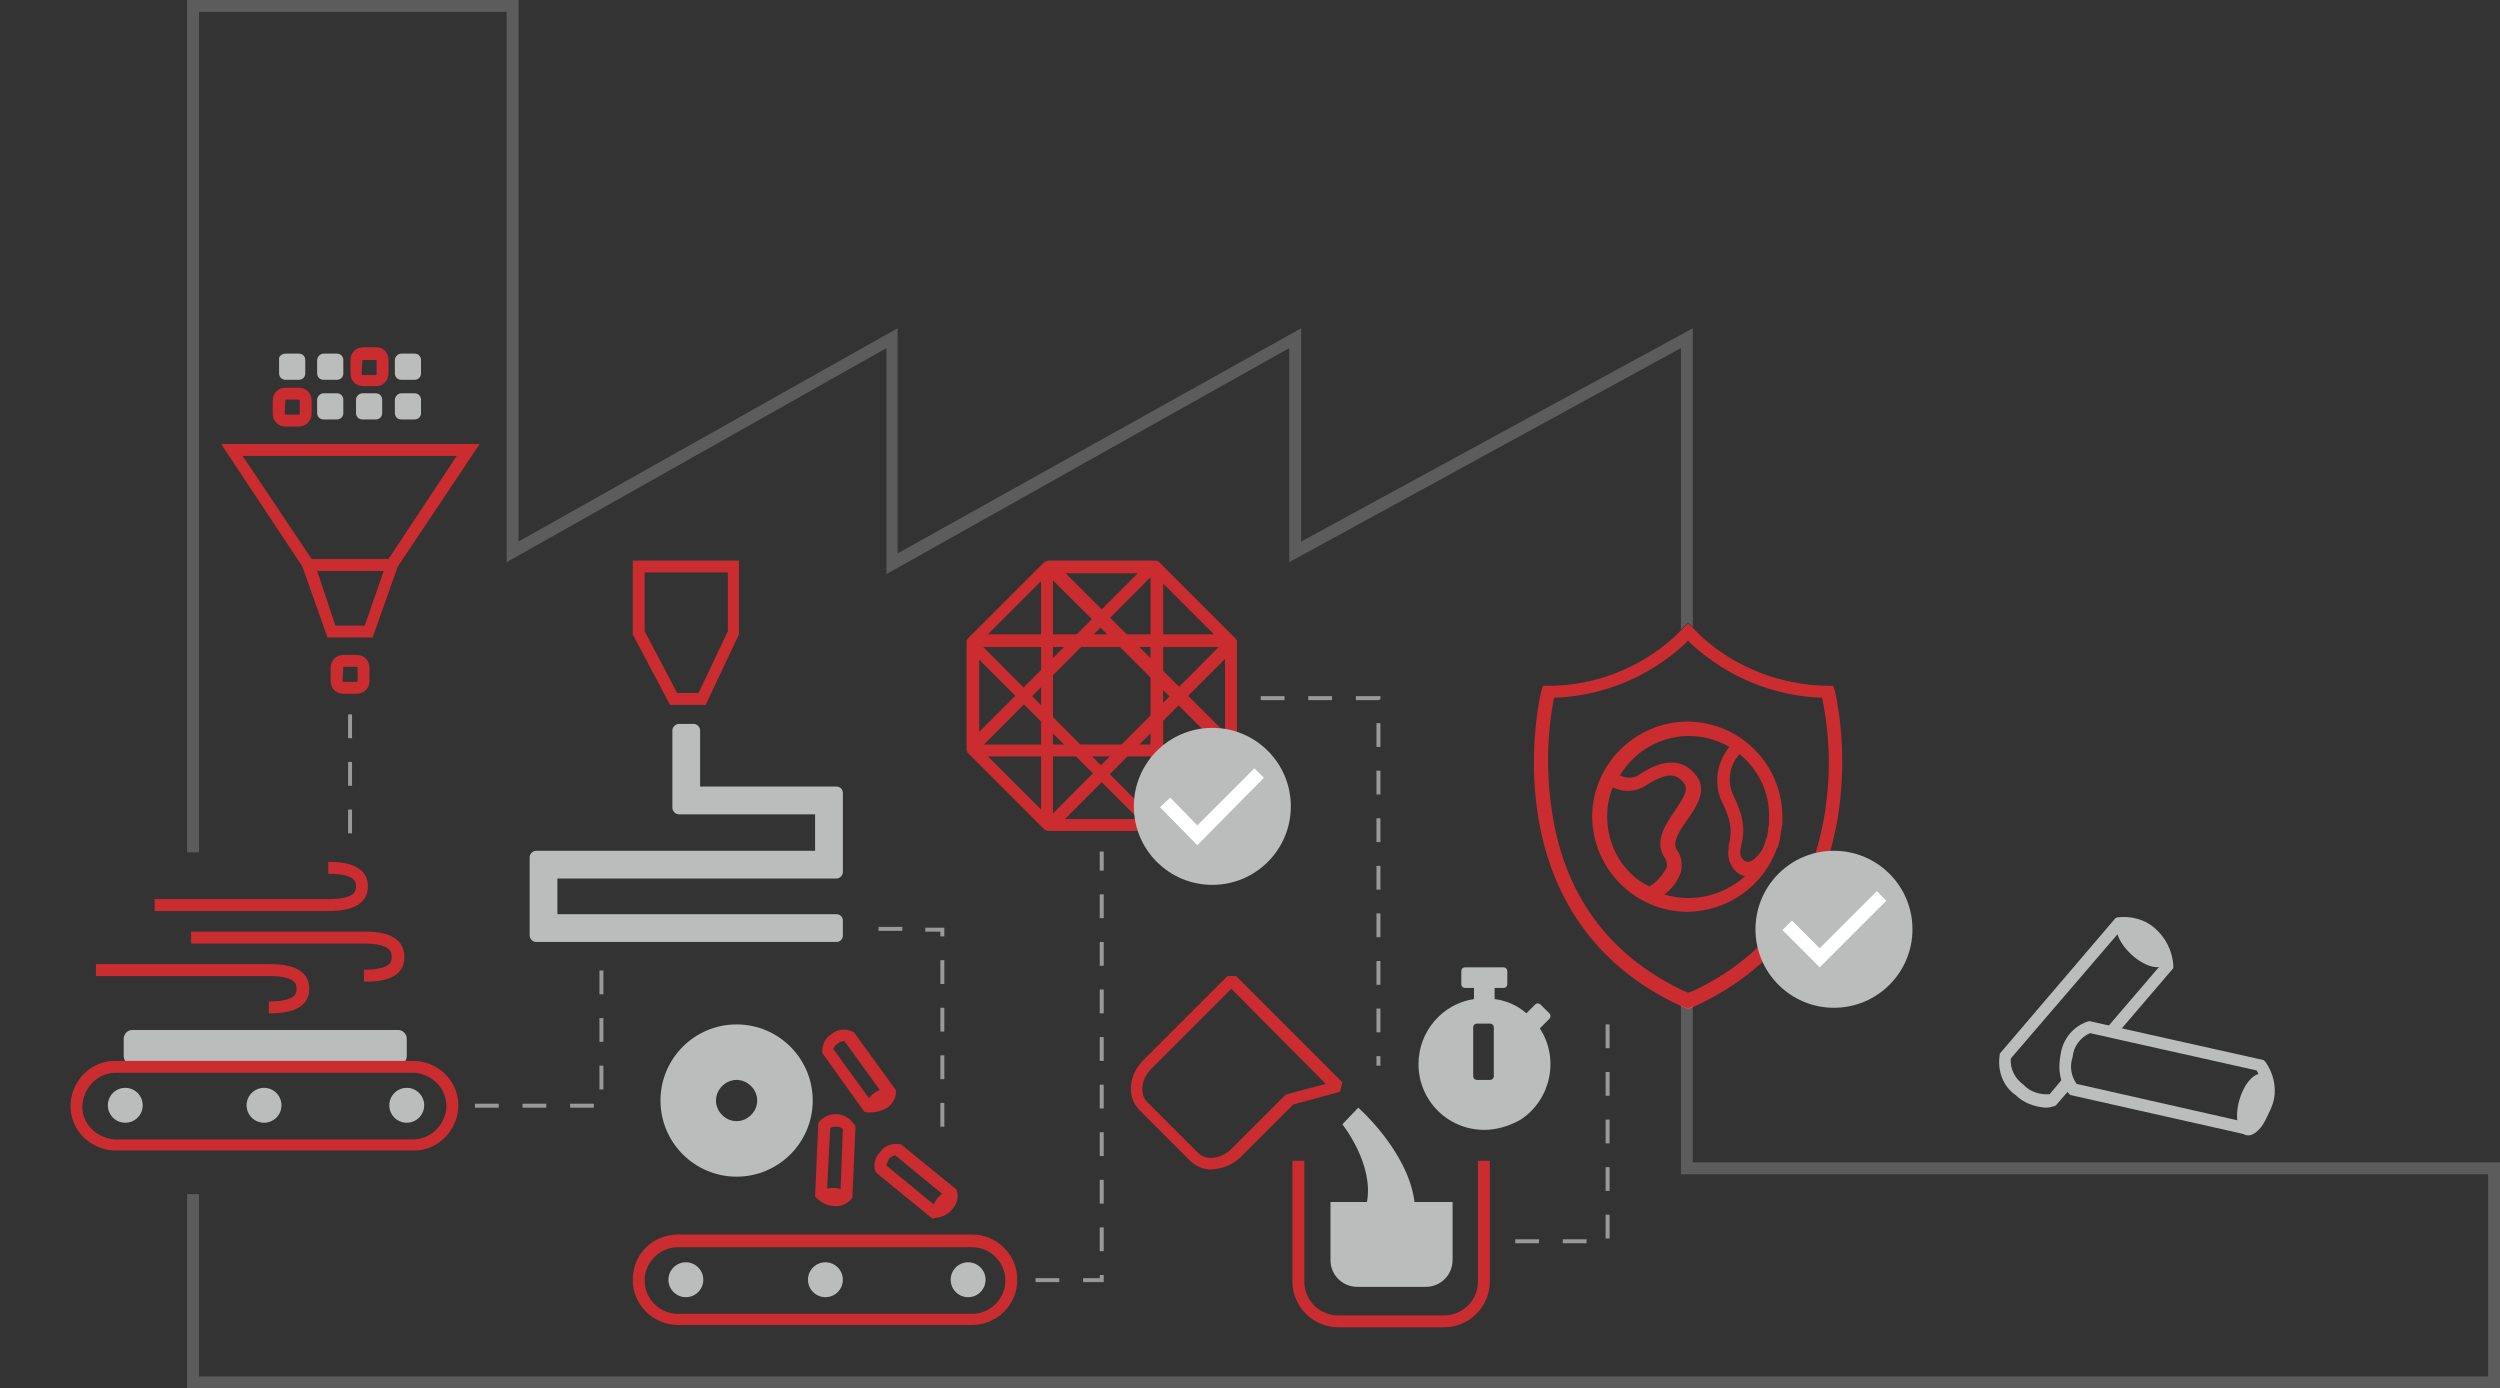 <svg xmlns="http://www.w3.org/2000/svg" xmlns:xlink="http://www.w3.org/1999/xlink" id="Layer_1" x="0px" y="0px" viewBox="0 0 315.3 175.1" style="enable-background:new 0 0 315.3 175.1;" xml:space="preserve"><rect x="0" y="0" width="315.3" height="175.1" fill="#333333" stroke="none"/> <style type="text/css"> .st0{fill:#CB2C30;} .st1{fill:#BBBCBC;} .st2{fill:#FFFFFF;} .st3{opacity:0.5;} .st4{opacity:0.3;} </style> <g id="Layer_1-2"> <g id="Pellet_Process"> <path class="st0" d="M89,88.9h-4.5L79.8,80v-9.3h13.4V80L89,88.9z M85.4,87.4h2.7l3.7-7.8v-7.4H81.3v7.4L85.4,87.4z"></path> <path class="st1" d="M105.5,118.8H67.6c-0.4,0-0.8-0.4-0.8-0.8v-9.9c0-0.4,0.4-0.8,0.8-0.8l0,0h35.2v-4.6H85.6 c-0.4,0-0.8-0.4-0.8-0.8l0,0v-9.8c0-0.4,0.4-0.8,0.8-0.8h1.9c0.4,0,0.8,0.4,0.8,0.8v7.1h17.2c0.4,0,0.8,0.3,0.8,0.8l0,0v10 c0,0.4-0.4,0.8-0.8,0.8l0,0H70.3v4.5h35.2c0.4,0,0.8,0.3,0.8,0.8l0,0v1.9C106.3,118.4,106,118.8,105.5,118.8 C105.5,118.8,105.5,118.9,105.5,118.8z"></path> <path class="st0" d="M122.6,167.1H85.5c-3.1,0-5.7-2.5-5.7-5.7s2.5-5.7,5.7-5.7h37.1c3.1,0,5.7,2.5,5.7,5.7 S125.7,167.1,122.6,167.1z M85.5,157.3c-2.3,0-4.2,1.9-4.2,4.2s1.9,4.2,4.2,4.2h37.1c2.3,0,4.2-1.9,4.2-4.2s-1.9-4.2-4.2-4.2H85.5 z"></path> <circle class="st1" cx="86.5" cy="161.4" r="2.2"></circle> <circle class="st1" cx="104.1" cy="161.4" r="2.2"></circle> <circle class="st1" cx="122.1" cy="161.4" r="2.2"></circle> <path class="st1" d="M92.9,129.2c-5.3,0-9.6,4.3-9.6,9.6s4.3,9.6,9.6,9.6s9.6-4.3,9.6-9.6l0,0C102.5,133.5,98.2,129.2,92.9,129.2 L92.9,129.2z M92.9,141.4c-1.4,0-2.6-1.2-2.6-2.6s1.2-2.6,2.6-2.6s2.6,1.2,2.6,2.6l0,0C95.5,140.2,94.3,141.4,92.9,141.4z"></path> <path class="st0" d="M109.8,140.3c-0.2,0-0.4,0-0.5,0l-0.3-0.1l-5.3-7.4v-0.2c0-0.9,0.4-1.7,1.2-2.2c0.7-0.6,1.7-0.7,2.6-0.3 l0.2,0.1l5.3,7.3v0.2c0,0.8-0.4,1.5-1.1,2C111.2,140.1,110.5,140.3,109.8,140.3z M105.1,132.3l4.7,6.5c0.3,0,0.6-0.1,0.9-0.3 c0.2-0.2,0.4-0.4,0.5-0.7l-4.7-6.5c-0.3,0-0.6,0.1-0.8,0.3C105.4,131.8,105.2,132,105.1,132.3L105.1,132.3z"></path> <ellipse transform="matrix(0.839 -0.544 0.544 0.839 -57.488 82.515)" class="st0" cx="110.8" cy="138.5" rx="1.6" ry="0.8"></ellipse> <path class="st0" d="M105.2,152.1c-0.8,0-1.6-0.4-2.2-1l-0.2-0.2l0.4-9.2l0.1-0.2c1-1.2,2.8-1.3,3.9-0.3c0.2,0.2,0.4,0.4,0.6,0.7 l0.1,0.2l-0.4,9l-0.2,0.2C106.8,151.8,106.1,152.2,105.2,152.1L105.2,152.1z M104.3,150.2c0.2,0.2,0.6,0.3,0.9,0.4 c0.3,0,0.6-0.1,0.8-0.2l0.3-8c-0.2-0.2-0.5-0.3-0.8-0.3s-0.6,0-0.8,0.2L104.3,150.2z"></path> <ellipse transform="matrix(9.220055e-02 -0.996 0.996 9.220055e-02 -54.441 241.524)" class="st0" cx="105.2" cy="150.6" rx="0.8" ry="1.6"></ellipse> <path class="st0" d="M117.6,153.7l-7.1-5.8l-0.1-0.2c-0.3-0.9,0-1.8,0.6-2.4c0.5-0.8,1.5-1.1,2.4-1h0.2l7,5.7l0.1,0.2 c0.2,0.8,0,1.6-0.5,2.2c-0.5,0.7-1.3,1.1-2.2,1.2L117.6,153.7z M111.8,147l6.2,5.1c0.6-0.1,1.1-0.7,1.1-1.3l-6.2-5.1 c-0.3,0.1-0.6,0.2-0.8,0.5C112,146.5,111.8,146.7,111.8,147L111.8,147z"></path> <ellipse transform="matrix(0.668 -0.744 0.744 0.668 -73.317 138.758)" class="st0" cx="118.9" cy="151.6" rx="1.6" ry="0.8"></ellipse> <path class="st1" d="M36,44.6h1.7c0.5,0,0.8,0.4,0.8,0.8v1.7c0,0.5-0.4,0.8-0.8,0.8H36c-0.5,0-0.8-0.4-0.8-0.8v-1.7 C35.1,45,35.5,44.6,36,44.6z"></path> <path class="st0" d="M37.7,53.8H36c-0.9,0-1.6-0.7-1.6-1.6l0,0v-1.7c0-0.9,0.7-1.6,1.6-1.6h1.7c0.9,0,1.6,0.7,1.6,1.6v1.7 C39.3,53,38.6,53.8,37.7,53.8L37.7,53.8z M36,50.4C36,50.4,35.9,50.4,36,50.4l-0.1,1.8c0,0,0,0.1,0.1,0.1h1.7c0,0,0.1,0,0.1-0.1 v-1.7c0,0,0-0.1-0.1-0.1H36z"></path> <path class="st0" d="M45,87.5h-1.7c-0.9,0-1.6-0.7-1.6-1.6l0,0v-1.7c0-0.9,0.7-1.6,1.6-1.6H45c0.9,0,1.6,0.7,1.6,1.6v1.7 C46.6,86.8,45.9,87.5,45,87.5L45,87.5z M43.3,84.1C43.3,84.1,43.2,84.2,43.3,84.1C43.2,84.2,43.2,84.2,43.3,84.1l-0.1,1.8 c0,0,0,0.1,0.1,0.1l0,0H45c0,0,0.1,0,0.1-0.1l0,0v-1.7c0,0,0-0.1-0.1-0.1L43.3,84.1z"></path> <path class="st1" d="M40.8,44.6h1.7c0.5,0,0.8,0.4,0.8,0.8v1.7c0,0.5-0.4,0.8-0.8,0.8h-1.7c-0.5,0-0.8-0.4-0.8-0.8v-1.7 C40,45,40.4,44.6,40.8,44.6z"></path> <path class="st1" d="M40.8,49.6h1.7c0.5,0,0.8,0.4,0.8,0.8v1.7c0,0.5-0.4,0.8-0.8,0.8h-1.7c-0.5,0-0.8-0.4-0.8-0.8v-1.7 C40,50,40.4,49.6,40.8,49.6z"></path> <path class="st0" d="M47.5,48.7h-1.7c-0.9,0-1.6-0.7-1.6-1.6l0,0v-1.7c0-0.9,0.7-1.6,1.6-1.6l0,0h1.7c0.9,0,1.5,0.7,1.5,1.6v1.7 C49,48,48.3,48.7,47.5,48.7z M45.7,45.4L45.7,45.4L45.7,45.4l-0.1,1.8c0,0,0,0.1,0.1,0.1l0,0h1.7c0,0,0.1,0,0.1-0.1v-1.7 c0,0,0-0.1-0.1-0.1H45.7z"></path> <path class="st1" d="M45.7,49.6h1.7c0.5,0,0.8,0.4,0.8,0.8v1.7c0,0.5-0.4,0.8-0.8,0.8h-1.7c-0.5,0-0.8-0.4-0.8-0.8v-1.7 C44.9,50,45.3,49.6,45.7,49.6z"></path> <path class="st1" d="M50.6,44.6h1.7c0.5,0,0.8,0.4,0.8,0.8v1.7c0,0.5-0.4,0.8-0.8,0.8h-1.7c-0.5,0-0.8-0.4-0.8-0.8v-1.7 C49.8,45,50.2,44.6,50.6,44.6z"></path> <path class="st1" d="M50.6,49.6h1.7c0.5,0,0.8,0.4,0.8,0.8v1.7c0,0.5-0.4,0.8-0.8,0.8h-1.7c-0.5,0-0.8-0.4-0.8-0.8v-1.7 C49.8,50,50.2,49.6,50.6,49.6z"></path> <path class="st0" d="M47,80.4h-5.7l-3.5-9.9h12.7L47,80.4z M42.3,78.9H46l2.4-6.9H40L42.3,78.9z"></path> <path class="st0" d="M49.8,72H38.5L27.9,56h32.6L49.8,72z M39.3,70.5H49l8.6-13h-27L39.3,70.5z"></path> <path class="st0" d="M145.9,104.8h-13.8l-0.8-0.8V71.5l0.8-0.8h13.8l0.8,0.8V104L145.9,104.8z M132.8,103.3h12.3v-31h-12.3V103.3z "></path> <path class="st0" d="M155.2,95.4h-32.5l-0.8-0.8V80.8l0.8-0.8h32.5l0.8,0.8v13.8L155.2,95.4z M123.5,93.9h31V81.6h-31V93.9z"></path> <path class="st0" d="M132.9,104.7h-1.1l-9.8-9.8v-1.1l23-23h1.1l9.8,9.8v1.1L132.9,104.7z M123.6,94.4l8.7,8.7l21.9-22l-8.7-8.7 L123.6,94.4z"></path> <path class="st0" d="M146,104.7h-1l-23-23v-1.1l9.8-9.8h1.1l23,23v1.1L146,104.7z M123.5,81.1l21.9,22l8.7-8.7l-22-21.9 L123.5,81.1z"></path> <circle class="st1" cx="152.9" cy="101.7" r="9.9"></circle> <polygon class="st2" points="151,106.6 146.3,101.8 147.6,100.6 151,104.1 158.2,96.9 159.4,98.1 "></polygon> <path class="st0" d="M182.1,167.4h-13.3c-3.2,0-5.8-2.6-5.8-5.8v-15.2h1.5v15.2c0,2.4,1.9,4.3,4.3,4.3h13.3c2.4,0,4.3-1.9,4.3-4.3 v-15.2h1.5v15.2C187.9,164.8,185.3,167.4,182.1,167.4z"></path> <path class="st1" d="M178.4,151.6c-0.8-6.4-7.1-11.9-7.1-11.9l-2,2.1c0,0,4,5,3.1,9.8h-4.6v7.3c0,1.9,1.5,3.4,3.4,3.4h8.6 c1.9,0,3.4-1.5,3.4-3.4l0,0v-7.3L178.4,151.6L178.4,151.6z"></path> <path class="st0" d="M152.8,147.5c-1,0-2-0.4-2.7-1.1l-6.4-6.4c-1.6-1.6-1.4-4.4,0.5-6.3l10.6-10.6h1.1l13.4,13.4l-0.3,1.2 l-5.9,1.6l-6.6,6.6C155.5,146.9,154.2,147.4,152.8,147.5z M155.3,124.7l-10.1,10.1c-1.3,1.3-1.5,3.2-0.5,4.2l6.4,6.4 c1,1,2.9,0.8,4.2-0.5l6.7-6.7l0.3-0.2l4.9-1.3L155.3,124.7z"></path> <path class="st1" d="M187.2,142.5c-4.6,0-8.3-3.7-8.3-8.3c0-4.1,3-7.6,7-8.2v-1.4h-1.1c-0.3,0-0.5-0.2-0.5-0.5v-1.6 c0-0.3,0.2-0.5,0.5-0.5h4.8c0.3,0,0.5,0.2,0.5,0.5l0,0v1.6c0,0.3-0.2,0.5-0.5,0.5h-1.1v1.4c1.5,0.2,2.9,0.8,4,1.8l1.1-1.1 c0.2-0.2,0.5-0.2,0.7,0l0,0l1.1,1.1c0.2,0.2,0.2,0.5,0,0.7l0,0l-1.2,1.2l0,0c2.5,3.8,1.4,9-2.4,11.5 C190.4,142,188.8,142.5,187.2,142.5L187.2,142.5z M188.4,129.6c0-0.3-0.2-0.5-0.5-0.5l0,0h-1.6c-0.3,0-0.5,0.2-0.5,0.5v6.1 c0,0.3,0.2,0.5,0.5,0.5h1.6c0.3,0,0.5-0.2,0.5-0.5V129.6z"></path> <path class="st0" d="M212.9,91c-6.6,0-12,5.3-12.1,11.9c0,6.6,5.3,12,11.9,12.1c5.1,0,9.7-3.2,11.4-8l0.1-0.1 c0.1-0.2,0.1-0.4,0.2-0.7l0.1-0.5c0-0.2,0.1-0.5,0.1-0.7s0.1-0.4,0.1-0.5c0-0.2,0-0.3,0.1-0.5c0-0.5,0-0.9,0-0.9l0,0l0,0 C224.8,96.4,219.5,91.1,212.9,91z M223.1,103c0,0.3,0,0.6,0,0.8s0,0.4-0.1,0.7v0.2c0,0.2-0.1,0.4-0.1,0.6s-0.1,0.4-0.2,0.6 c0,0.1,0,0.2-0.1,0.3c0,0.1-0.1,0.3-0.1,0.4c-0.2,0.6-0.6,1.1-1,1.5c-0.3,0.3-0.9,0.8-1.4,0.5s-0.7-0.8-0.6-1.4 c0-0.2,0.1-0.4,0.1-0.6c0.3-1.2,0.7-2.9-1-6.3c-0.8-1.7-0.5-3.8,0.8-5.2C221.8,97.1,223.2,100,223.1,103z M202.7,103 c0-1.3,0.2-2.5,0.7-3.7c1.2,0.6,2.6,0.6,3.8,0c2.3-1.5,4-2.2,5.2-0.5c0.6,0.8-0.1,1.9-1.2,3.5s-2.6,3.8-1.3,5.8 c0.3,0.4,0.4,0.9,0.3,1.3c-0.5,1-1.3,1.9-2.2,2.4C204.7,110.2,202.7,106.7,202.7,103z M209.9,112.8c1-0.7,1.7-1.7,2.1-2.8 c0.2-0.9,0.1-2-0.5-2.8c-0.6-0.9,0.1-2.1,1.3-3.8s2.5-3.7,1.2-5.5c-2.5-3.4-6.2-0.9-7.6,0c-0.7,0.3-1.4,0.2-2.1-0.1 c2.9-4.8,9-6.4,13.8-3.6c-1.6,2-2,4.7-0.9,7c1.4,2.8,1.1,4,0.9,5.1c-0.1,0.3-0.1,0.5-0.1,0.8c-0.2,1.3,0.4,2.6,1.5,3.2 c0.2,0.1,0.4,0.2,0.6,0.2C217.3,113,213.4,113.9,209.9,112.8L209.9,112.8z"></path> <path class="st0" d="M231.4,87.1l-0.2-0.6h-0.7c-5.9-0.1-11.6-2.3-15.9-6.2l-1.7-1.7l-1.7,1.7c-4.4,4-10.1,6.2-16,6.2h-0.6 l-0.2,0.6c-0.1,0.3-6.8,28,17,39.5l1.5,0.7l1.5-0.7C238.2,115.1,231.5,87.3,231.4,87.1z M230.2,102.2 c-1.6,10.6-7.1,18.2-16.5,22.7l-0.8,0.3l-0.7-0.3c-9.4-4.5-15-12.2-16.5-22.8c-0.7-4.7-0.6-9.5,0.3-14.1 c6.1-0.2,11.9-2.6,16.4-6.7l0.5-0.5l0.5,0.5c4.5,4.1,10.3,6.5,16.4,6.7C230.8,92.8,230.9,97.5,230.2,102.2L230.2,102.2z"></path> <circle class="st1" cx="231.3" cy="117.2" r="9.9"></circle> <polygon class="st2" points="229.5,122 224.8,117.3 226,116.1 229.5,119.6 236.7,112.4 237.9,113.6 "></polygon> <path class="st1" d="M51.3,131v2.2c0,0.6-0.5,1.1-1.1,1.1H16.7c-0.6,0-1.1-0.5-1.1-1.1V131c0-0.6,0.5-1.1,1.1-1.1h33.5 C50.8,129.9,51.3,130.4,51.3,131z"></path> <path class="st0" d="M51.9,145.1H14.8c-3.1,0.1-5.8-2.3-5.9-5.4s2.3-5.8,5.4-5.9c0.2,0,0.3,0,0.5,0h37.1c3.1-0.1,5.8,2.3,5.9,5.4 s-2.3,5.8-5.4,5.9C52.2,145.1,52.1,145.1,51.9,145.1z M14.8,135.3c-2.3-0.1-4.2,1.7-4.4,4s1.7,4.2,4,4.4c0.1,0,0.3,0,0.4,0h37.1 c2.3,0.1,4.2-1.7,4.4-4c0.1-2.3-1.7-4.2-4-4.4c-0.1,0-0.3,0-0.4,0H14.8z"></path> <circle class="st1" cx="15.8" cy="139.4" r="2.2"></circle> <circle class="st1" cx="33.3" cy="139.4" r="2.2"></circle> <circle class="st1" cx="51.3" cy="139.4" r="2.2"></circle> <path class="st0" d="M41.3,114.9H19.5v-1.5h21.9c3.5,0,3.5-1.1,3.5-1.6s0-1.6-3.5-1.6v-1.5c1.2,0,5,0,5,3.1S42.5,114.9,41.3,114.9 z"></path> <path class="st0" d="M33.9,127.8v-1.5c3.5,0,3.5-1.1,3.5-1.6s0-1.6-3.5-1.6H12.1v-1.5H34c1.2,0,5,0,5,3.1S35.2,127.8,33.9,127.8z"></path> <path class="st0" d="M45.9,123.8v-1.5c3.5,0,3.5-1.1,3.5-1.6s0-1.7-3.5-1.7H24.1v-1.5H46c1.2,0,5,0,5,3.2S47.1,123.8,45.9,123.8z"></path> <ellipse transform="matrix(0.687 -0.727 0.727 0.687 -1.954 233.479)" class="st1" cx="270.1" cy="119" rx="2" ry="4"></ellipse> <path class="st1" d="M260.6,135.5l-2.1,2.5c-1.2,0.1-2.5-0.3-3.3-1.2c-1.1-0.8-1.7-2-1.6-3.3l14-16.3c1.2-0.1,2.3,0.3,3.2,1 c1,0.9,1.6,2.1,1.8,3.4l-7.2,8.4l1.6,0.4l7.1-8.3v-0.3c-0.1-1.9-1-3.6-2.4-4.8c-1.3-1.1-3-1.5-4.7-1.3l-0.2,0.1l-14.6,17.1v0.2 c-0.3,1.9,0.4,3.9,2,5c1,1,2.4,1.5,3.8,1.6c0.4,0,0.8-0.1,1.1-0.2l0.2-0.1l1.9-2.2C261,136.8,260.7,136.2,260.6,135.5z"></path> <path class="st1" d="M283.3,143.1l-22.2-5L261,138c-0.1-0.1-1.8-1.6-1.1-5.1c0.3-1.9,1.6-3.5,3.5-4.1h0.2l21.9,4.9l0.2,0.2 c1,1.4,1.4,3.1,1.1,4.7c-0.4,1.8-1.5,3.4-3.1,4.4L283.3,143.1z M261.9,136.7l21.2,4.8c1.1-0.8,1.9-1.9,2.1-3.2 c0.2-1.1,0-2.3-0.6-3.3l-21-4.7c-1.2,0.5-2.1,1.7-2.2,3C261,134.5,261.2,135.7,261.9,136.7z"></path> <ellipse transform="matrix(0.271 -0.963 0.963 0.271 73.086 375.212)" class="st1" cx="284.2" cy="139.4" rx="4" ry="2"></ellipse> <g class="st3"> <path class="st2" d="M44.4,105.1h-0.5v-3h0.5V105.1z M44.4,99.1h-0.5v-3h0.5V99.1z M44.4,93.1h-0.5v-3h0.5V93.1z"></path> </g> <g class="st3"> <path class="st2" d="M74.9,139.7h-3v-0.5h3V139.7z M68.9,139.7h-3v-0.5h3V139.7z M62.9,139.7h-3v-0.5h3V139.7z M76.1,137.4h-0.5 v-3h0.5V137.4z M76.1,131.4h-0.5v-3h0.5V131.4z M76.1,125.4h-0.5v-3h0.5V125.4z"></path> </g> <g class="st3"> <path class="st2" d="M119.1,142.1h-0.5v-3h0.5V142.1z M119.1,136.1h-0.5v-3h0.5V136.1z M119.1,130.1h-0.5v-3h0.5V130.1z M119.1,124.1h-0.5v-3h0.5V124.1z M119.1,118.1h-0.5v-0.6h-1.9V117h2.4V118.1z M113.8,117.4h-3v-0.5h3V117.4z"></path> </g> <g class="st3"> <path class="st2" d="M139.2,161.7h-2.6v-0.5h2.1v-0.4h0.5V161.7z M133.6,161.7h-3v-0.5h3V161.7z M139.2,157.8h-0.5v-3h0.5V157.8z M139.2,151.8h-0.5v-3h0.5V151.8z M139.2,145.8h-0.5v-3h0.5V145.8z M139.2,139.8h-0.5v-3h0.5V139.8z M139.2,133.8h-0.5v-3h0.5 V133.8z M139.2,127.8h-0.5v-3h0.5V127.8z M139.2,121.8h-0.5v-3h0.5V121.8z M139.2,115.8h-0.5v-3h0.5V115.8z M139.2,109.8h-0.5 v-2.4h0.5V109.8z"></path> </g> <g class="st3"> <path class="st2" d="M174.1,134.4h-0.5v-1.2h0.5V134.4z M174.1,130.2h-0.5v-3h0.5V130.2z M174.1,124.2h-0.5v-3h0.5V124.2z M174.1,118.2h-0.5v-3h0.5V118.2z M174.1,112.2h-0.5v-3h0.5V112.2z M174.1,106.2h-0.5v-3h0.5V106.2z M174.1,100.2h-0.5v-3h0.5 V100.2z M174.1,94.2h-0.5v-3h0.5V94.2z M173.8,88.3H171v-0.5h3.1v0.4L173.8,88.3L173.8,88.3z M168,88.3h-3v-0.5h3V88.3z M162,88.3h-3v-0.5h3V88.3z"></path> </g> <g class="st3"> <path class="st2" d="M200.1,156.8h-3v-0.5h3V156.8z M194.1,156.8h-3v-0.5h3V156.8z M203,156.2h-0.5v-3h0.5V156.2z M203,150.2 h-0.5v-3h0.5V150.2z M203,144.2h-0.5v-3h0.5V144.2z M203,138.2h-0.5v-3h0.5V138.2z M203,132.2h-0.5v-3h0.5V132.2z"></path> </g> <g class="st4"> <polygon class="st1" points="25.1,107.5 25.1,1.5 63.9,1.5 63.9,70.9 111.8,43.9 111.8,72.4 162.6,43.9 162.6,70.9 212,43.9 212,79.4 212.9,78.5 213.5,79.1 213.5,41.4 164.1,68.3 164.1,41.4 113.2,69.8 113.2,41.4 65.4,68.3 65.4,0 23.6,0 23.6,107.5 "></polygon> <polygon class="st1" points="213.5,146.6 213.5,126.9 212.9,127.2 212,126.8 212,148.1 313.8,148.1 313.8,173.6 25.1,173.6 25.1,150.6 23.6,150.6 23.6,175.1 315.3,175.1 315.3,146.6 "></polygon> </g> </g> </g> </svg>